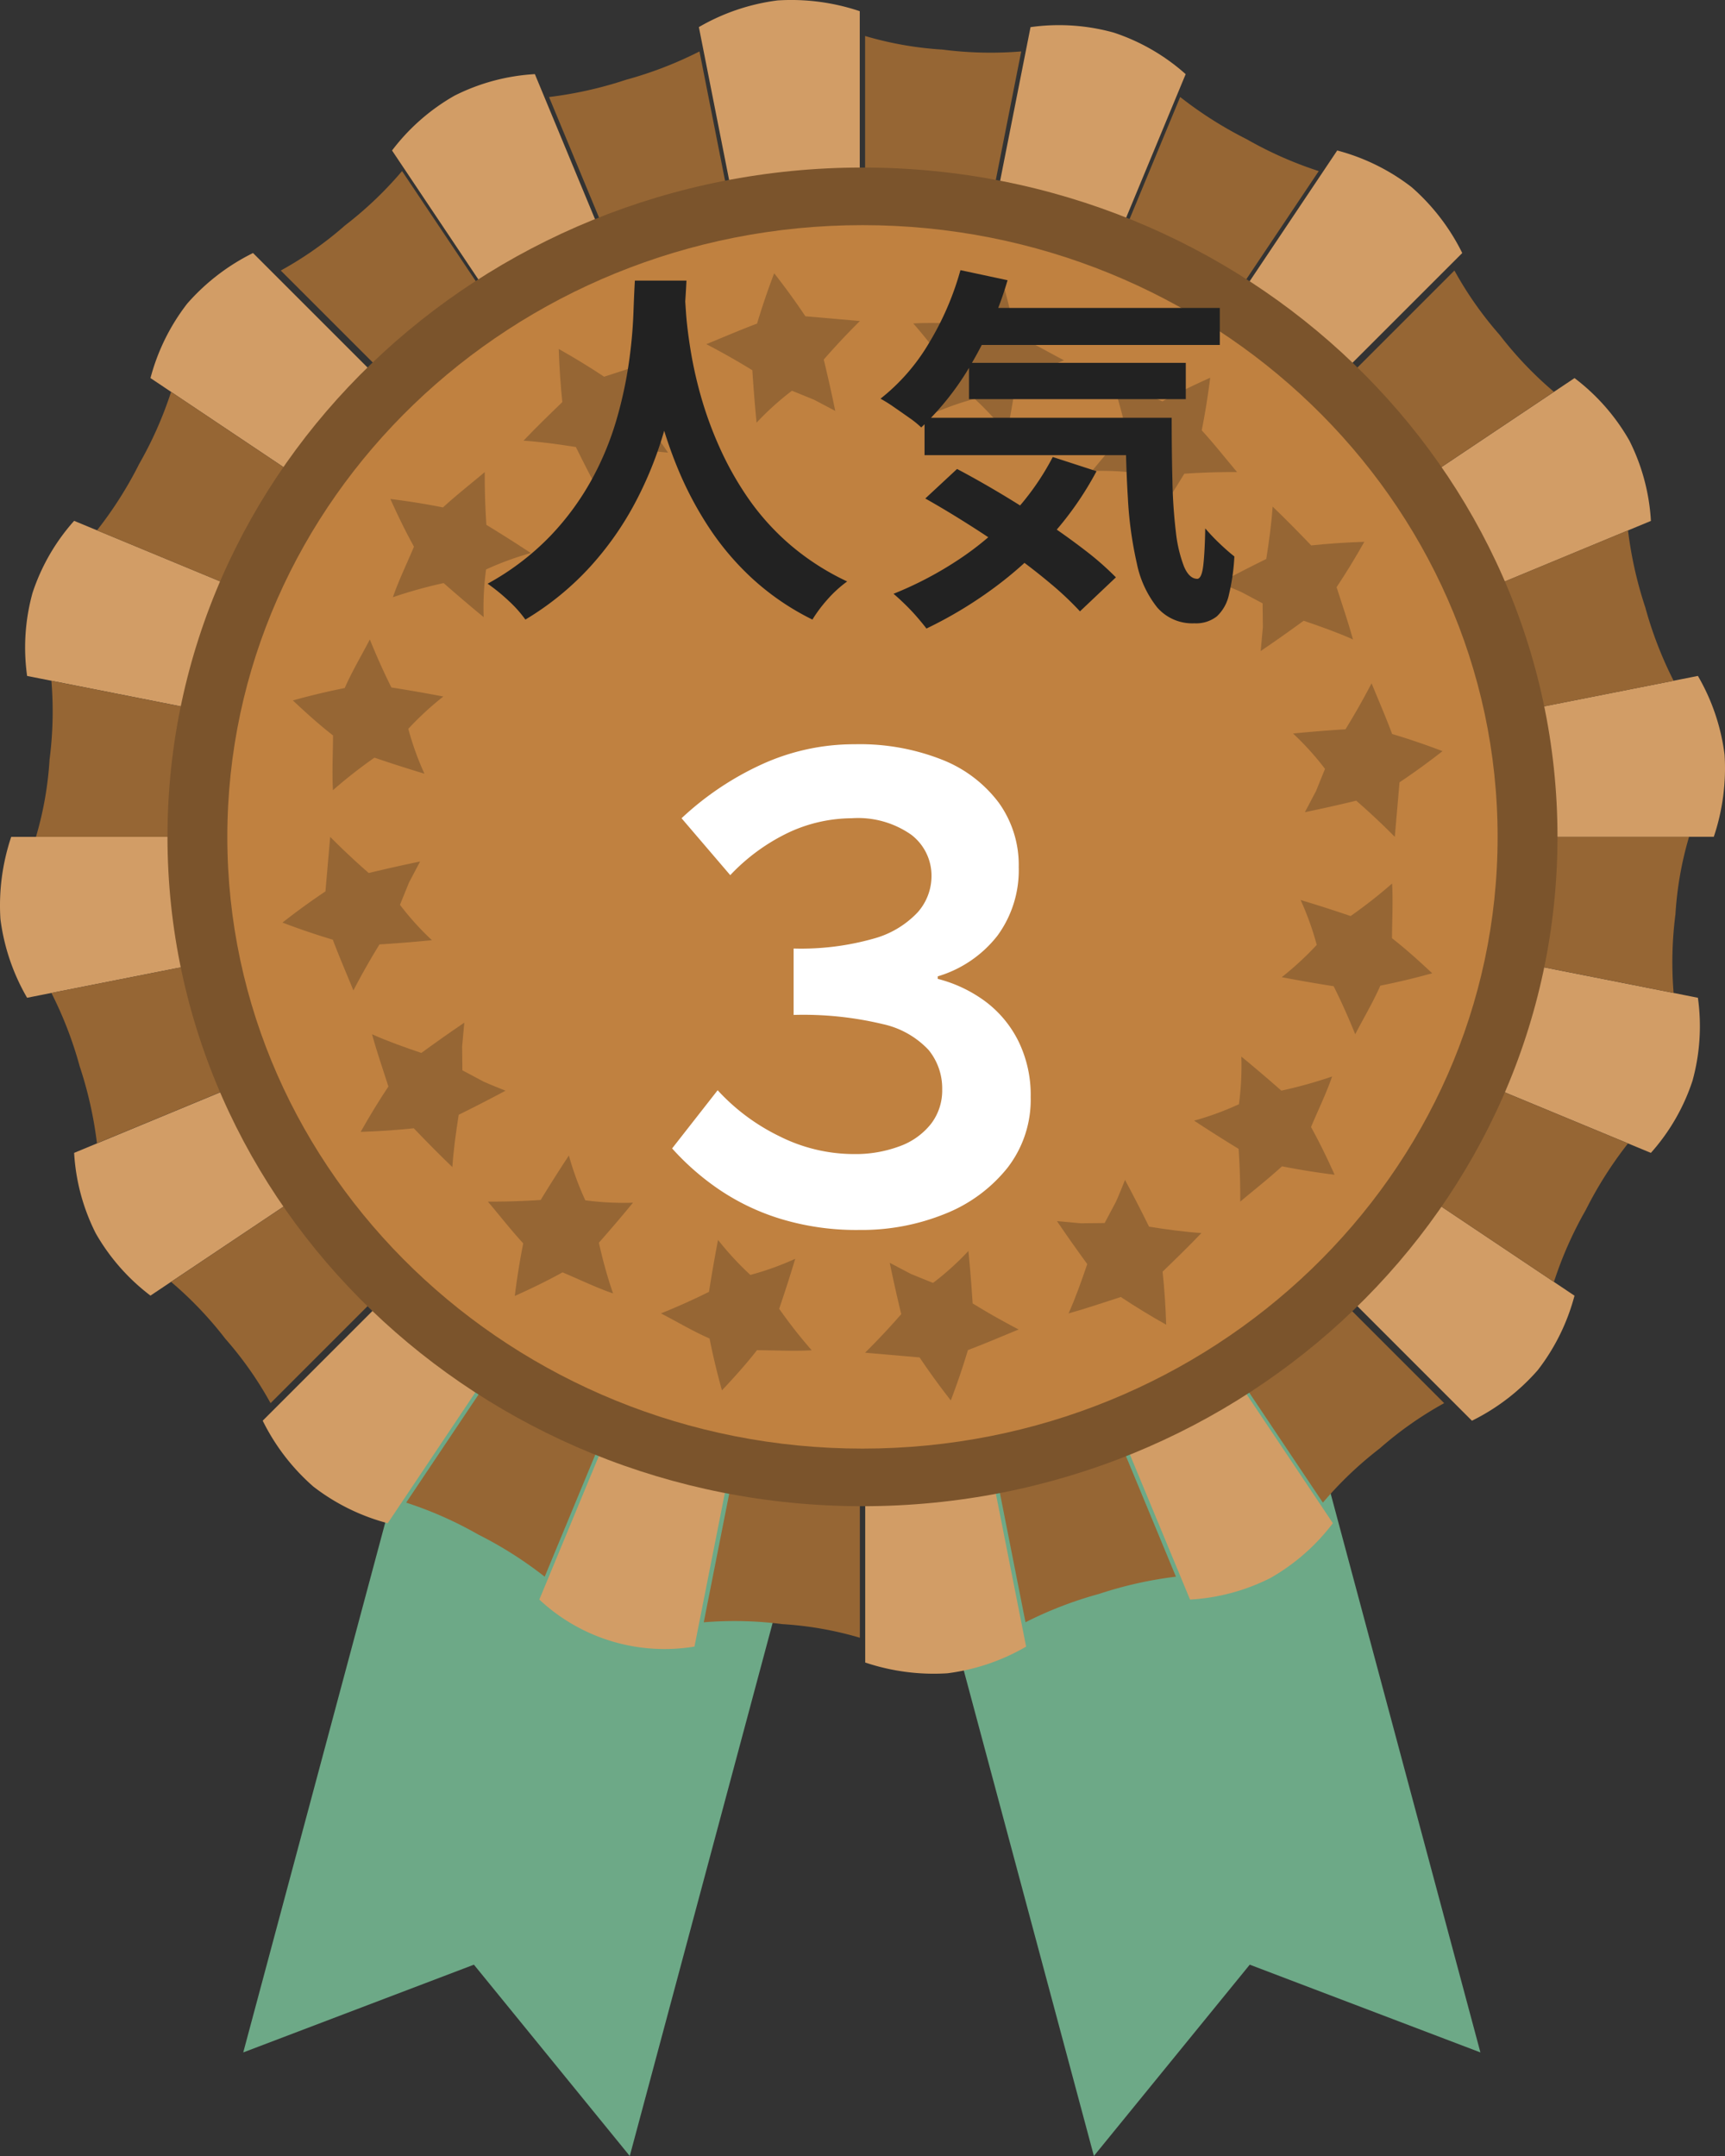 <svg xmlns="http://www.w3.org/2000/svg" width="120" height="150" viewBox="0 0 120 150">
  <rect x="0" y="0" width="120" height="150" fill="#333333" stroke="none"/>
  <g id="rank03" transform="translate(0)">
    <g id="グループ_159022" data-name="グループ 159022" transform="translate(0 0)">
      <path id="パス_446270" data-name="パス 446270" d="M120.528,101.713l-16.046,6.105,18.861-70.391,26.891,7.2L131.37,115.024Z" transform="translate(-87.56 34.976)" fill="#6da987"/>
      <path id="パス_446271" data-name="パス 446271" d="M153.188,101.713l16.046,6.105L150.374,37.428l-26.891,7.2,18.863,70.393Z" transform="translate(-66.249 34.976)" fill="#6da987"/>
      <path id="パス_446272" data-name="パス 446272" d="M195.478,51.624c0,24.612-20.748,44.564-46.342,44.564s-46.342-19.952-46.342-44.564S123.542,7.06,149.136,7.06s46.342,19.952,46.342,44.564" transform="translate(-89.137 6.599)" fill="#636c78"/>
      <path id="パス_446273" data-name="パス 446273" d="M149.5,97.3c-25.968,0-47.095-20.329-47.095-45.316S123.532,6.672,149.5,6.672,196.594,27,196.594,51.987,175.467,97.3,149.5,97.3m0-89.128c-25.107,0-45.532,19.654-45.532,43.811S124.392,95.8,149.5,95.8,195.03,76.146,195.03,51.987,174.6,8.175,149.5,8.175" transform="translate(-89.501 6.236)" fill="#777"/>
      <path id="パス_446274" data-name="パス 446274" d="M140.469,38.926c.311-.95.7-1.871,1.01-2.822l.727-2.907,26.283,5.2a14.246,14.246,0,0,1-.377,5.778,14.166,14.166,0,0,1-2.894,5.014l-24.75-10.262" transform="translate(-50.374 31.021)" fill="#d29d66"/>
      <path id="パス_446275" data-name="パス 446275" d="M165.96,40.957c-3.438-.681-21.155-4.186-24.593-4.865l.441-2.973c.031-1.01.081-2.014.155-3.022h25.071a24.068,24.068,0,0,0-.946,5.386,26.119,26.119,0,0,0-.128,5.474" transform="translate(-49.535 28.125)" fill="#966634"/>
      <path id="パス_446276" data-name="パス 446276" d="M137.034,43.551l2.022-2.236,1.793-2.422L163.114,53.8a14.511,14.511,0,0,1-2.555,5.18A14.751,14.751,0,0,1,155.98,62.5L137.034,43.551" transform="translate(-53.584 36.345)" fill="#d29d66"/>
      <path id="パス_446277" data-name="パス 446277" d="M159.839,55.4c-2.911-1.948-17.921-12-20.832-13.947l1.546-2.579,1.283-2.712,23.157,9.6a27.432,27.432,0,0,0-2.936,4.627,26.63,26.63,0,0,0-2.217,5.008" transform="translate(-51.74 33.789)" fill="#966634"/>
      <path id="パス_446278" data-name="パス 446278" d="M131.891,46.1l2.712-1.283,2.581-1.546c2.546,3.805,12.357,18.46,14.9,22.266a14.351,14.351,0,0,1-4.345,3.813,14.19,14.19,0,0,1-5.591,1.5c-1.753-4.229-8.508-20.519-10.262-24.749" transform="translate(-59.363 40.438)" fill="#d29d66"/>
      <path id="パス_446279" data-name="パス 446279" d="M148.573,65.949c-1.95-2.911-12-17.921-13.947-20.832l2.422-1.793,2.236-2.023c2.478,2.478,15.249,15.251,17.727,17.727a25.067,25.067,0,0,0-4.478,3.145,25.9,25.9,0,0,0-3.96,3.776" transform="translate(-56.546 38.594)" fill="#966634"/>
      <path id="パス_446280" data-name="パス 446280" d="M125.831,46.231q1.509-.11,3.02-.155l2.973-.443c.89,4.494,4.312,21.794,5.2,26.285a14.513,14.513,0,0,1-5.477,1.855,14.991,14.991,0,0,1-5.716-.749Z" transform="translate(-65.642 42.643)" fill="#d29d66"/>
      <path id="パス_446281" data-name="パス 446281" d="M133.794,71.065c-.681-3.438-4.186-21.155-4.865-24.593l2.908-.727c.95-.308,1.873-.7,2.822-1.01,1.341,3.236,8.26,19.921,9.6,23.157a27.563,27.563,0,0,0-5.351,1.2,27.013,27.013,0,0,0-5.117,1.973" transform="translate(-62.455 41.803)" fill="#966634"/>
      <path id="パス_446282" data-name="パス 446282" d="M124.728,44.735c.95.311,1.871.7,2.822,1.01l2.908.727c-.888,4.492-4.312,21.792-5.2,26.283a12.746,12.746,0,0,1-10.792-3.271c1.753-4.229,8.508-20.519,10.262-24.749" transform="translate(-76.947 41.803)" fill="#d29d66"/>
      <path id="パス_446283" data-name="パス 446283" d="M120.217,70.226c.681-3.438,4.186-21.155,4.865-24.593l2.973.441c1.01.031,2.014.081,3.022.155V71.3a24.07,24.07,0,0,0-5.384-.946,26.137,26.137,0,0,0-5.476-.128" transform="translate(-71.26 42.643)" fill="#966634"/>
      <path id="パス_446284" data-name="パス 446284" d="M123.779,41.3l2.236,2.023,2.422,1.793L113.53,67.381a14.478,14.478,0,0,1-5.181-2.555,14.751,14.751,0,0,1-3.517-4.579L123.779,41.3" transform="translate(-86.557 38.595)" fill="#d29d66"/>
      <path id="パス_446285" data-name="パス 446285" d="M109.825,64.105c1.948-2.911,12-17.921,13.947-20.832l2.579,1.546,2.712,1.283c-1.343,3.236-8.26,19.921-9.6,23.157a27.43,27.43,0,0,0-4.627-2.936,26.63,26.63,0,0,0-5.008-2.217" transform="translate(-81.57 40.438)" fill="#966634"/>
      <path id="パス_446286" data-name="パス 446286" d="M123.148,36.158l1.283,2.712,1.546,2.581c-3.805,2.546-18.461,12.357-22.266,14.9A14.351,14.351,0,0,1,99.9,52.011a14.2,14.2,0,0,1-1.5-5.591l24.749-10.262" transform="translate(-93.243 33.789)" fill="#d29d66"/>
      <path id="パス_446287" data-name="パス 446287" d="M101.886,52.84l20.832-13.947,1.793,2.422,2.023,2.236c-2.478,2.478-15.251,15.249-17.727,17.727a25.067,25.067,0,0,0-3.145-4.478,25.9,25.9,0,0,0-3.776-3.96" transform="translate(-89.985 36.345)" fill="#966634"/>
      <path id="パス_446288" data-name="パス 446288" d="M123.306,30.1q.11,1.509.155,3.02l.443,2.973-26.285,5.2a14.533,14.533,0,0,1-1.855-5.478,14.99,14.99,0,0,1,.749-5.716Z" transform="translate(-95.734 28.125)" fill="#d29d66"/>
      <path id="パス_446289" data-name="パス 446289" d="M97.582,38.061,122.175,33.2,122.9,36.1c.308.95.7,1.873,1.01,2.822-3.236,1.341-19.921,8.26-23.157,9.6a27.565,27.565,0,0,0-1.2-5.351,27.014,27.014,0,0,0-1.973-5.117" transform="translate(-94.008 31.021)" fill="#966634"/>
      <path id="パス_446290" data-name="パス 446290" d="M124.8,28.994c-.311.95-.7,1.873-1.01,2.822l-.727,2.907-26.284-5.2a14.246,14.246,0,0,1,.377-5.778,14.166,14.166,0,0,1,2.894-5.014L124.8,28.994" transform="translate(-94.893 17.505)" fill="#d29d66"/>
      <path id="パス_446291" data-name="パス 446291" d="M98.1,24.484l24.593,4.865-.441,2.973c-.031,1.01-.081,2.014-.155,3.022H97.027a24.07,24.07,0,0,0,.946-5.384,26.008,26.008,0,0,0,.128-5.476" transform="translate(-94.525 22.88)" fill="#966634"/>
      <path id="パス_446292" data-name="パス 446292" d="M127.225,28.046,125.2,30.284l-1.793,2.42L101.145,17.8a14.478,14.478,0,0,1,2.555-5.18A14.78,14.78,0,0,1,108.279,9.1l18.946,18.946" transform="translate(-90.677 8.504)" fill="#d29d66"/>
      <path id="パス_446293" data-name="パス 446293" d="M104.375,14.092l20.832,13.947-1.546,2.579-1.283,2.712c-3.236-1.341-19.921-8.26-23.157-9.6a27.429,27.429,0,0,0,2.937-4.627,26.63,26.63,0,0,0,2.217-5.008" transform="translate(-92.474 13.17)" fill="#966634"/>
      <path id="パス_446294" data-name="パス 446294" d="M129.528,27.415,126.816,28.7l-2.581,1.546L109.33,7.978a14.351,14.351,0,0,1,4.345-3.813,14.19,14.19,0,0,1,5.591-1.5c1.753,4.229,8.508,20.519,10.262,24.749" transform="translate(-82.058 2.492)" fill="#d29d66"/>
      <path id="パス_446295" data-name="パス 446295" d="M113.9,6.152c1.95,2.911,12,17.921,13.947,20.832l-2.422,1.793L123.19,30.8c-2.478-2.478-15.249-15.251-17.727-17.727a25.069,25.069,0,0,0,4.478-3.145,25.9,25.9,0,0,0,3.96-3.776" transform="translate(-85.931 5.749)" fill="#966634"/>
      <path id="パス_446296" data-name="パス 446296" d="M131.239,27.572q-1.509.11-3.02.155l-2.973.443c-.89-4.494-4.312-21.794-5.2-26.285A14.533,14.533,0,0,1,125.522.029a14.991,14.991,0,0,1,5.716.749Z" transform="translate(-71.429 0)" fill="#d29d66"/>
      <path id="パス_446297" data-name="パス 446297" d="M125.273,1.849c.681,3.438,4.186,21.155,4.865,24.593l-2.908.727c-.95.308-1.873.7-2.822,1.01-1.341-3.236-8.26-19.921-9.6-23.157a27.565,27.565,0,0,0,5.351-1.2,27.014,27.014,0,0,0,5.117-1.973" transform="translate(-76.614 1.729)" fill="#966634"/>
      <path id="パス_446298" data-name="パス 446298" d="M134.659,29.066c-.95-.311-1.871-.7-2.822-1.01l-2.908-.727c.89-4.492,4.312-21.792,5.2-26.283a14.247,14.247,0,0,1,5.778.377,14.166,14.166,0,0,1,5.014,2.894c-1.753,4.229-8.508,20.519-10.262,24.749" transform="translate(-62.44 0.842)" fill="#d29d66"/>
      <path id="パス_446299" data-name="パス 446299" d="M136.692,2.368c-.681,3.438-4.186,21.155-4.867,24.593l-2.971-.441c-1.012-.031-2.014-.081-3.024-.155V1.294a24.065,24.065,0,0,0,5.388.946,26.114,26.114,0,0,0,5.475.128" transform="translate(-65.649 1.21)" fill="#966634"/>
      <path id="パス_446300" data-name="パス 446300" d="M139.284,31.492l-2.238-2.023-2.42-1.791L149.533,5.412a14.478,14.478,0,0,1,5.18,2.555,14.779,14.779,0,0,1,3.517,4.579L139.284,31.492" transform="translate(-56.509 5.058)" fill="#d29d66"/>
      <path id="パス_446301" data-name="パス 446301" d="M151.129,8.641c-1.95,2.911-12,17.921-13.947,20.832L134.6,27.928l-2.712-1.283c1.342-3.236,8.26-19.921,9.6-23.157a27.428,27.428,0,0,0,4.627,2.936,26.63,26.63,0,0,0,5.008,2.217" transform="translate(-59.389 3.261)" fill="#966634"/>
      <path id="パス_446302" data-name="パス 446302" d="M141.835,33.794l-1.283-2.712L139.007,28.5c3.805-2.546,18.461-12.357,22.266-14.9a14.352,14.352,0,0,1,3.813,4.345,14.2,14.2,0,0,1,1.5,5.591l-24.75,10.262" transform="translate(-51.74 12.706)" fill="#d29d66"/>
      <path id="パス_446303" data-name="パス 446303" d="M161.682,18.168,140.85,32.115l-1.793-2.422-2.021-2.236c2.476-2.478,15.249-15.249,17.725-17.727a25.066,25.066,0,0,0,3.145,4.478,25.9,25.9,0,0,0,3.776,3.96" transform="translate(-53.583 9.092)" fill="#966634"/>
      <path id="パス_446304" data-name="パス 446304" d="M141.964,35.5q-.11-1.509-.155-3.02l-.443-2.973,26.285-5.2a14.512,14.512,0,0,1,1.855,5.476,14.989,14.989,0,0,1-.749,5.716Z" transform="translate(-49.536 22.719)" fill="#d29d66"/>
      <path id="パス_446305" data-name="パス 446305" d="M166.8,29.54c-3.438.681-21.155,4.186-24.593,4.865l-.727-2.907c-.308-.95-.7-1.873-1.01-2.822,3.236-1.341,19.921-8.26,23.157-9.6a27.563,27.563,0,0,0,1.2,5.351A27.011,27.011,0,0,0,166.8,29.54" transform="translate(-50.374 17.823)" fill="#966634"/>
      <path id="パス_446306" data-name="パス 446306" d="M195.478,51.624c0,24.612-20.748,44.564-46.342,44.564s-46.342-19.952-46.342-44.564S123.542,7.06,149.136,7.06s46.342,19.952,46.342,44.564" transform="translate(-89.137 6.599)" fill="#c08140"/>
      <path id="パス_446307" data-name="パス 446307" d="M150.105,99.161c-26.658,0-48.348-20.89-48.348-46.568s21.69-46.568,48.348-46.568,48.348,20.89,48.348,46.568-21.69,46.568-48.348,46.568m0-89.128c-24.363,0-44.185,19.093-44.185,42.56s19.822,42.56,44.185,42.56,44.183-19.093,44.183-42.56-19.82-42.56-44.183-42.56" transform="translate(-90.106 5.631)" fill="#7b542c"/>
      <path id="パス_446308" data-name="パス 446308" d="M150.8,38.018q-1.822.508-3.612.863c-.511,1.168-1.174,2.271-1.747,3.381q-.711-1.761-1.5-3.341-1.816-.284-3.612-.629a21.312,21.312,0,0,0,2.435-2.248,20.065,20.065,0,0,0-1.122-3.122q1.744.525,3.478,1.116a33.655,33.655,0,0,0,2.886-2.263c.072,1.257,0,2.521-.006,3.807.987.77,1.873,1.573,2.793,2.435" transform="translate(-51.165 29.694)" fill="#966634"/>
      <path id="パス_446309" data-name="パス 446309" d="M147.065,46.221q-1.874-.232-3.66-.588c-.944.865-1.95,1.652-2.906,2.457q.009-1.9-.114-3.67-1.567-.955-3.093-1.962a20.579,20.579,0,0,0,3.116-1.143A20.074,20.074,0,0,0,140.575,38q1.41,1.158,2.784,2.37a32.176,32.176,0,0,0,3.53-.983c-.412,1.194-.969,2.327-1.466,3.515.6,1.083,1.124,2.17,1.642,3.32" transform="translate(-54.221 35.51)" fill="#966634"/>
      <path id="パス_446310" data-name="パス 446310" d="M140.111,52.509q-1.642-.923-3.153-1.927c-1.228.391-2.424.807-3.635,1.141.507-1.134.921-2.319,1.3-3.432q-1.082-1.48-2.107-2.989l1.656.151,1.66-.017.78-1.464c.232-.509.435-1.035.638-1.536q.862,1.608,1.673,3.254c1.161.184,2.4.358,3.641.443-.865.907-1.774,1.793-2.7,2.685q.191,1.8.25,3.691" transform="translate(-58.988 39.655)" fill="#966634"/>
      <path id="パス_446311" data-name="パス 446311" d="M131.793,55.389q-1.161-1.483-2.17-2.991l-3.792-.329q1.352-1.343,2.515-2.683-.432-1.785-.8-3.571l1.474.776,1.538.623a19.488,19.488,0,0,0,2.461-2.223q.177,1.816.294,3.648,1.506.931,3.2,1.815c-1.159.474-2.329.981-3.528,1.431q-.519,1.738-1.19,3.5" transform="translate(-65.651 42.043)" fill="#966634"/>
      <path id="パス_446312" data-name="パス 446312" d="M122.975,55.062q-.508-1.822-.863-3.612c-1.168-.511-2.271-1.174-3.381-1.747q1.761-.711,3.341-1.5.284-1.816.629-3.612a21.3,21.3,0,0,0,2.248,2.435,20.057,20.057,0,0,0,3.122-1.122q-.525,1.744-1.116,3.478a33.56,33.56,0,0,0,2.263,2.886c-1.257.072-2.521,0-3.807-.006-.77.987-1.573,1.873-2.435,2.793" transform="translate(-72.751 41.675)" fill="#966634"/>
      <path id="パス_446313" data-name="パス 446313" d="M114.581,51.331q.232-1.874.588-3.66c-.865-.944-1.652-1.95-2.457-2.906,1.269.006,2.494-.035,3.67-.114q.955-1.567,1.962-3.093a20.582,20.582,0,0,0,1.143,3.116,20.074,20.074,0,0,0,3.316.166q-1.158,1.41-2.37,2.784a32.171,32.171,0,0,0,.983,3.53c-1.194-.412-2.327-.969-3.515-1.466-1.083.6-2.17,1.124-3.319,1.642" transform="translate(-78.77 38.835)" fill="#966634"/>
      <path id="パス_446314" data-name="パス 446314" d="M108.285,44.377q.923-1.642,1.927-3.153c-.391-1.228-.807-2.424-1.141-3.635,1.134.507,2.319.921,3.432,1.3q1.48-1.082,2.989-2.107l-.151,1.656.017,1.66,1.464.78c.509.232,1.035.435,1.536.638q-1.608.862-3.254,1.673c-.184,1.161-.358,2.4-.443,3.641-.907-.865-1.793-1.774-2.685-2.7q-1.8.192-3.691.25" transform="translate(-83.193 34.368)" fill="#966634"/>
      <path id="パス_446315" data-name="パス 446315" d="M105.562,36.06q1.483-1.161,2.991-2.17l.329-3.792q1.344,1.352,2.683,2.515,1.785-.432,3.571-.8l-.776,1.474-.623,1.538a19.49,19.49,0,0,0,2.223,2.461q-1.816.18-3.648.294-.931,1.506-1.815,3.2c-.474-1.159-.981-2.329-1.431-3.528q-1.738-.519-3.5-1.19" transform="translate(-85.913 28.126)" fill="#966634"/>
      <path id="パス_446316" data-name="パス 446316" d="M105.921,27.242q1.822-.508,3.612-.863c.513-1.168,1.174-2.271,1.747-3.381q.714,1.761,1.5,3.341,1.816.284,3.612.629a21.306,21.306,0,0,0-2.435,2.248,20.053,20.053,0,0,0,1.122,3.122q-1.744-.525-3.478-1.116a33.647,33.647,0,0,0-2.886,2.263c-.072-1.257,0-2.521.006-3.807-.987-.77-1.873-1.573-2.793-2.435" transform="translate(-85.553 21.491)" fill="#966634"/>
      <path id="パス_446317" data-name="パス 446317" d="M109.318,18.848c1.25.155,2.472.35,3.66.588.944-.865,1.95-1.652,2.906-2.457-.006,1.269.035,2.494.114,3.67q1.567.955,3.093,1.962a20.867,20.867,0,0,0-3.116,1.143,20.074,20.074,0,0,0-.166,3.316q-1.407-1.158-2.784-2.37a32.29,32.29,0,0,0-3.53.983c.412-1.194.969-2.327,1.466-3.515-.6-1.083-1.124-2.17-1.642-3.32" transform="translate(-82.163 15.867)" fill="#966634"/>
      <path id="パス_446318" data-name="パス 446318" d="M116.4,12.552q1.642.923,3.153,1.927c1.228-.391,2.424-.807,3.635-1.141-.507,1.134-.921,2.319-1.3,3.432q1.082,1.48,2.109,2.989l-1.658-.151-1.66.017-.78,1.464c-.232.509-.435,1.035-.638,1.536q-.862-1.608-1.673-3.254c-1.161-.184-2.4-.358-3.641-.443.865-.907,1.774-1.793,2.7-2.685q-.189-1.8-.25-3.691" transform="translate(-77.528 11.73)" fill="#966634"/>
      <path id="パス_446319" data-name="パス 446319" d="M125.028,9.829q1.161,1.483,2.17,2.991l3.792.329q-1.352,1.343-2.515,2.683.432,1.785.8,3.571l-1.474-.776L126.262,18a19.489,19.489,0,0,0-2.461,2.223q-.177-1.816-.294-3.648-1.506-.931-3.2-1.815c1.159-.474,2.329-.981,3.528-1.431q.519-1.738,1.19-3.5" transform="translate(-71.17 9.185)" fill="#966634"/>
      <path id="パス_446320" data-name="パス 446320" d="M133.752,10.188q.508,1.822.863,3.612c1.168.511,2.271,1.174,3.381,1.747q-1.758.711-3.341,1.5-.284,1.816-.629,3.612a21.31,21.31,0,0,0-2.248-2.435,20.058,20.058,0,0,0-3.122,1.122q.525-1.744,1.116-3.478a33.565,33.565,0,0,0-2.263-2.886c1.257-.072,2.521,0,3.807.006.772-.987,1.573-1.873,2.435-2.793" transform="translate(-63.977 9.521)" fill="#966634"/>
      <path id="パス_446321" data-name="パス 446321" d="M141.954,13.584q-.232,1.874-.588,3.66c.865.944,1.652,1.95,2.459,2.906q-1.906-.009-3.672.114-.955,1.567-1.962,3.093a20.584,20.584,0,0,0-1.143-3.116,20.071,20.071,0,0,0-3.316-.166q1.158-1.41,2.37-2.784a32.161,32.161,0,0,0-.983-3.53c1.194.412,2.327.969,3.515,1.466,1.083-.6,2.17-1.124,3.32-1.642" transform="translate(-57.767 12.695)" fill="#966634"/>
      <path id="パス_446322" data-name="パス 446322" d="M148.242,20.671q-.923,1.642-1.927,3.153c.391,1.228.807,2.424,1.141,3.635-1.134-.507-2.319-.921-3.432-1.3q-1.48,1.082-2.989,2.107l.151-1.656-.017-1.66-1.464-.78c-.509-.232-1.035-.435-1.536-.638q1.608-.862,3.254-1.673c.184-1.161.358-2.4.443-3.641.907.865,1.793,1.774,2.685,2.7q1.8-.192,3.691-.25" transform="translate(-53.335 17.029)" fill="#966634"/>
      <path id="パス_446323" data-name="パス 446323" d="M151.122,29.294q-1.483,1.161-2.991,2.17l-.329,3.792q-1.343-1.352-2.683-2.515-1.785.432-3.571.8l.776-1.474.623-1.538a19.491,19.491,0,0,0-2.223-2.461q1.816-.18,3.648-.294.931-1.506,1.815-3.2c.474,1.159.981,2.329,1.431,3.528q1.738.519,3.5,1.19" transform="translate(-50.773 22.965)" fill="#966634"/>
    </g>
    <path id="パス_447007" data-name="パス 447007" d="M-15.834-21.476h3.588q-.052,1.092-.182,2.808t-.481,3.809a34.334,34.334,0,0,1-1.053,4.381,25.938,25.938,0,0,1-1.911,4.563,21.787,21.787,0,0,1-3.068,4.342,19.935,19.935,0,0,1-4.511,3.679A8.419,8.419,0,0,0-24.583.832,13.164,13.164,0,0,0-26.078-.39,18.134,18.134,0,0,0-21.71-3.718a18.711,18.711,0,0,0,2.886-3.939,20.691,20.691,0,0,0,1.716-4.16,29.013,29.013,0,0,0,.858-3.965,33.081,33.081,0,0,0,.312-3.354Q-15.886-20.618-15.834-21.476Zm3.458.7q.026.494.1,1.56t.312,2.548a28.837,28.837,0,0,0,.715,3.211A25.976,25.976,0,0,0-9.958-9.906a22.115,22.115,0,0,0,2,3.562,17.127,17.127,0,0,0,2.9,3.224A17.554,17.554,0,0,0-1.066-.546,8.369,8.369,0,0,0-2.457.728,9.735,9.735,0,0,0-3.484,2.106,17.8,17.8,0,0,1-7.657-.741,19.093,19.093,0,0,1-10.7-4.329a24.348,24.348,0,0,1-2.093-3.939,30.2,30.2,0,0,1-1.339-3.939,36.649,36.649,0,0,1-.767-3.6q-.26-1.664-.351-2.886t-.143-1.768Zm19.5,1.2H24.856V-17H7.124Zm.286,3.822H22.49v2.522H7.41ZM4.316-11.934h15v2.6h-15Zm2.5-10.27,3.276.7a25.833,25.833,0,0,1-2.522,5.824,19.268,19.268,0,0,1-3.484,4.42,6.475,6.475,0,0,0-.819-.663q-.533-.377-1.079-.754a9.953,9.953,0,0,0-.936-.585,13.885,13.885,0,0,0,3.367-3.861A20.232,20.232,0,0,0,6.812-22.2Zm6.422,13,3.042.988a22.578,22.578,0,0,1-3.159,4.511A26.334,26.334,0,0,1,9.048-.026a29.124,29.124,0,0,1-4.6,2.756q-.234-.312-.637-.78t-.858-.91Q2.5.6,2.158.312A25.1,25.1,0,0,0,6.669-2.054a20.635,20.635,0,0,0,3.8-3.224A18.029,18.029,0,0,0,13.234-9.2Zm5.07-2.73h3.2q0,2.34.052,4.381A35.526,35.526,0,0,0,21.8-3.991,9.554,9.554,0,0,0,22.36-1.6q.364.871.936.871.312-.026.416-.988t.13-2.522a13.912,13.912,0,0,0,1,1.053q.559.533,1.027.9A14.36,14.36,0,0,1,25.493.364a2.881,2.881,0,0,1-.845,1.521,2.348,2.348,0,0,1-1.56.481A3.232,3.232,0,0,1,20.5,1.261a7.218,7.218,0,0,1-1.417-3.068A26.759,26.759,0,0,1,18.46-6.37Q18.3-8.97,18.3-11.934ZM4.368-6.318l2.21-2.054q1.43.754,2.977,1.677t3.068,1.937q1.521,1.014,2.821,2.015A20.437,20.437,0,0,1,17.628-.832l-2.5,2.366A21.664,21.664,0,0,0,13.091-.39q-1.235-1.04-2.7-2.093T7.358-4.524Q5.8-5.512,4.368-6.318Z" transform="translate(60 41)" fill="#222"/>
    <path id="パス_447006" data-name="パス 447006" d="M-.22.572A18.075,18.075,0,0,1-5.764-.22a15.929,15.929,0,0,1-4.312-2.09A17.968,17.968,0,0,1-13.244-5.1l3.168-4.048A14.292,14.292,0,0,0-5.764-5.94,11.552,11.552,0,0,0-.616-4.708,8.778,8.778,0,0,0,2.6-5.258,4.89,4.89,0,0,0,4.774-6.82,3.813,3.813,0,0,0,5.544-9.2a4.231,4.231,0,0,0-.946-2.75,6.168,6.168,0,0,0-3.19-1.8,23.693,23.693,0,0,0-6.2-.638v-4.62A18.5,18.5,0,0,0,.748-19.69a6.59,6.59,0,0,0,3.08-1.826A3.8,3.8,0,0,0,4.8-24.024a3.583,3.583,0,0,0-1.408-2.9A6.436,6.436,0,0,0-.748-28.072a10.5,10.5,0,0,0-4.29.946A13.633,13.633,0,0,0-9.2-24.112l-3.388-3.96a20.8,20.8,0,0,1,5.61-3.762A15.438,15.438,0,0,1-.528-33.22a15.548,15.548,0,0,1,6.072,1.078A9.076,9.076,0,0,1,9.482-29.15a7.413,7.413,0,0,1,1.386,4.466A7.709,7.709,0,0,1,9.394-19.91a8.243,8.243,0,0,1-4.158,2.838v.176a9.523,9.523,0,0,1,3.3,1.562,7.758,7.758,0,0,1,2.31,2.772A8.5,8.5,0,0,1,11.7-8.668,7.726,7.726,0,0,1,10.076-3.74,10.5,10.5,0,0,1,5.742-.55,15.419,15.419,0,0,1-.22.572Z" transform="translate(60 85)" fill="#fff"/>
  </g>
</svg>

